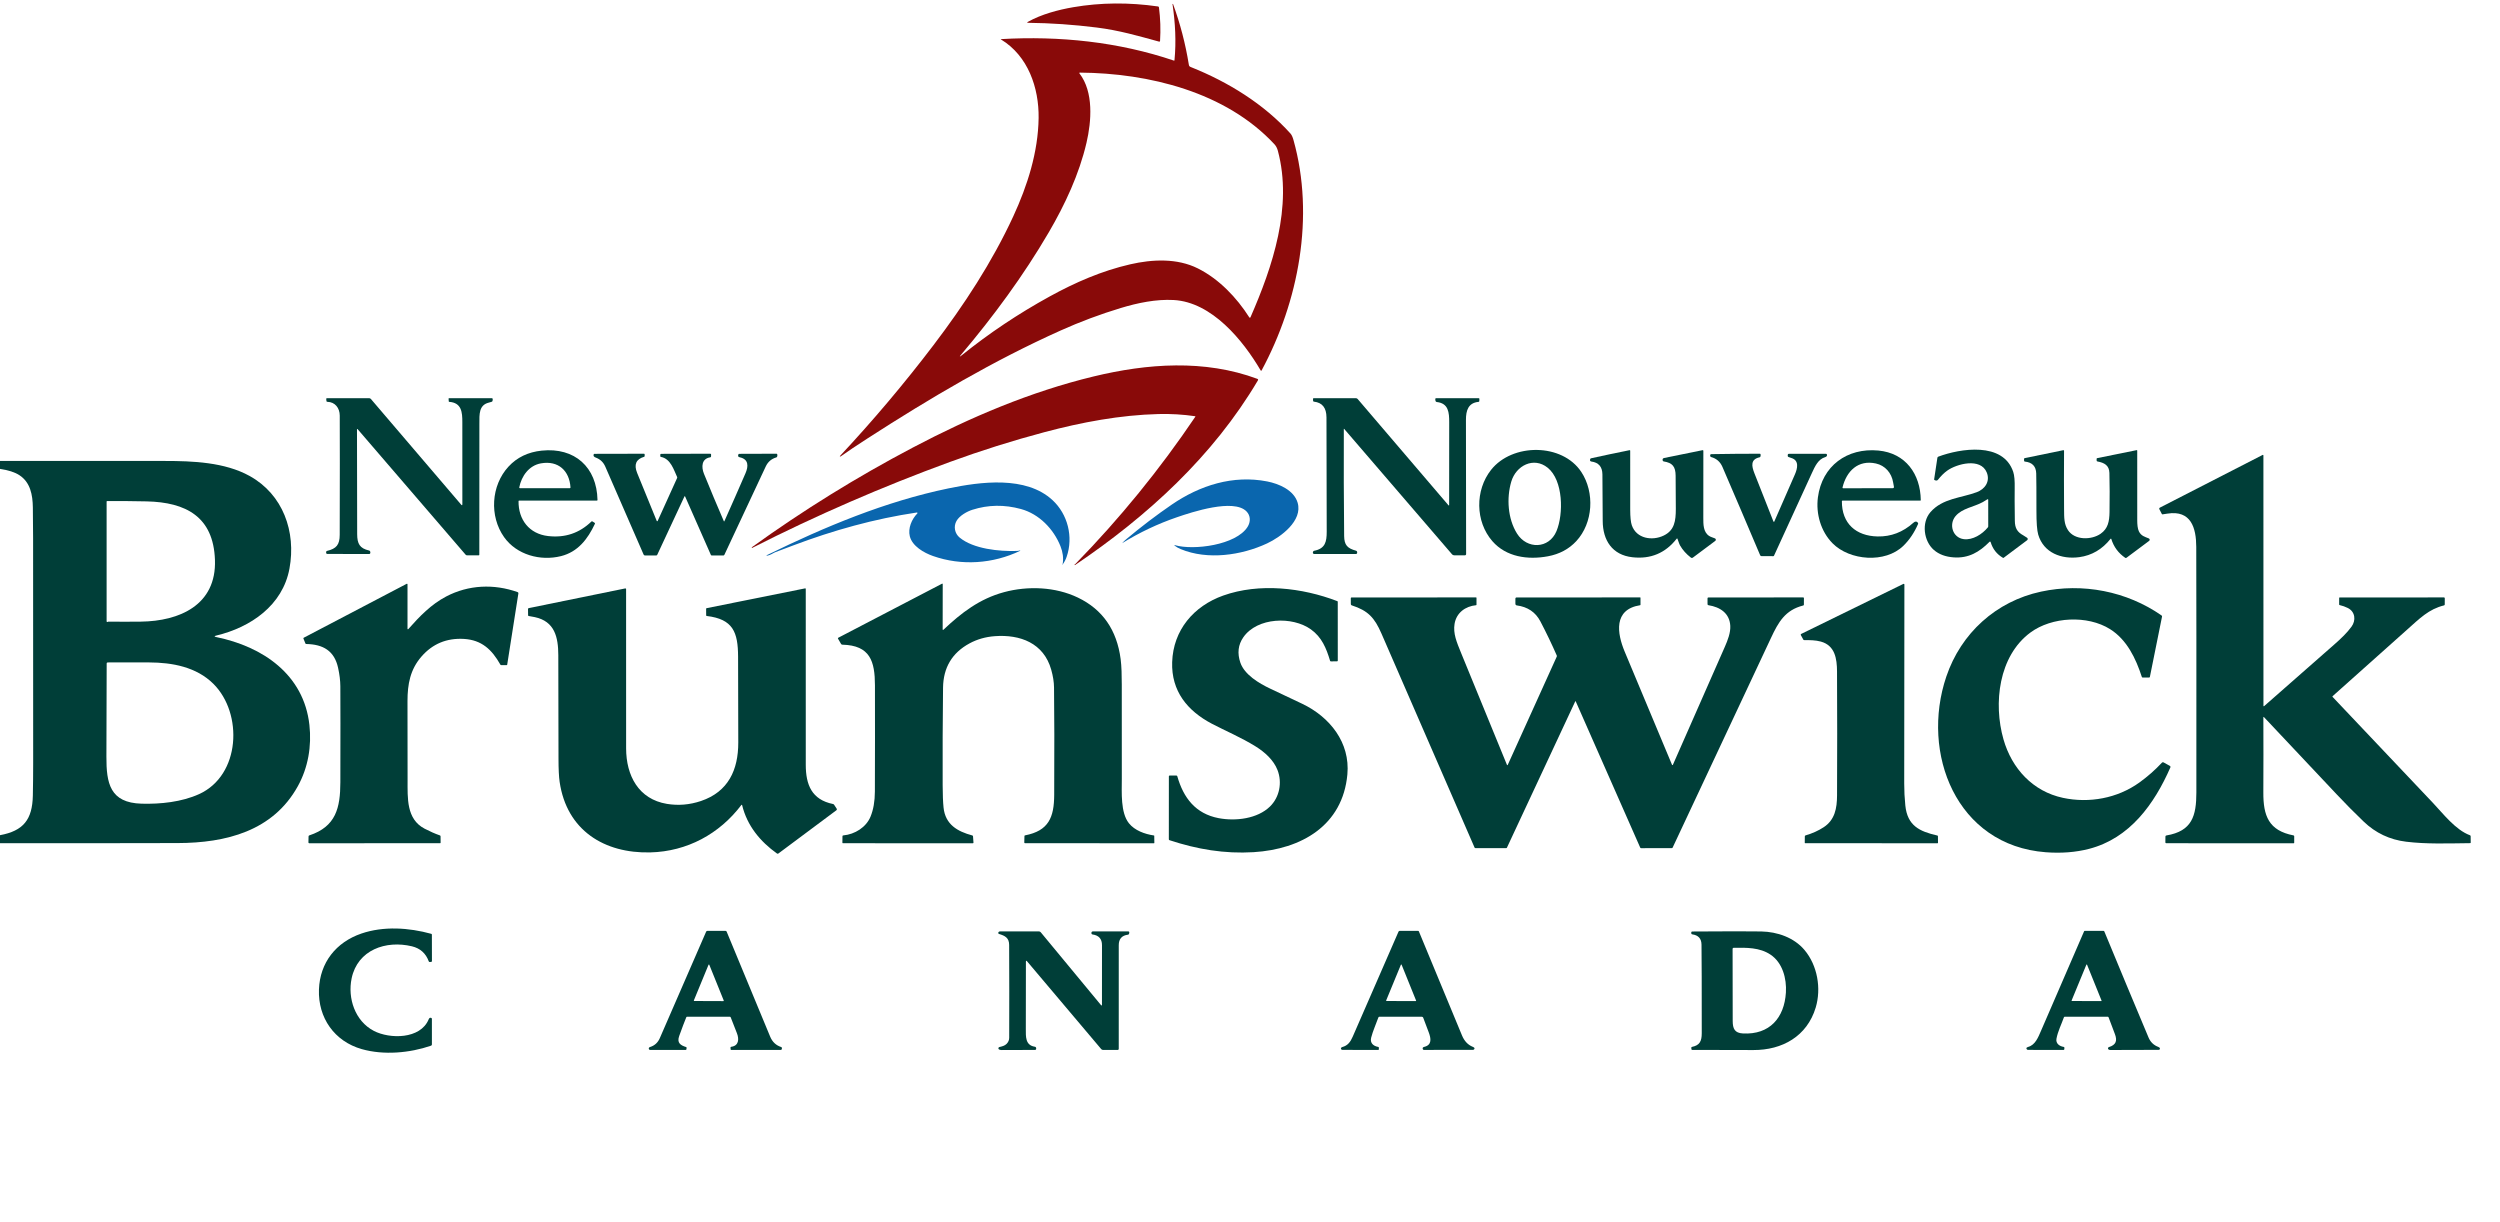 <?xml version="1.0" encoding="UTF-8" standalone="no"?>
<!DOCTYPE svg PUBLIC "-//W3C//DTD SVG 1.1//EN" "http://www.w3.org/Graphics/SVG/1.1/DTD/svg11.dtd">
<svg xmlns="http://www.w3.org/2000/svg" version="1.1" viewBox="0.00 0.00 2071.00 1012.00">
<path fill="#890a09" d="
  M 889.14 5.96
  C 911.76 2.08 935.14 1.88 959.29 5.35
  C 959.76 5.42 960.02 5.68 960.08 6.15
  C 961.27 15.34 961.57 24.55 961.00 33.79
  C 960.96 34.39 960.65 34.61 960.07 34.45
  C 942.91 29.76 927.30 25.16 908.50 22.80
  C 889.41 20.40 870.51 19.10 851.80 18.89
  C 850.69 18.88 850.62 18.61 851.59 18.06
  C 862.71 11.81 876.65 8.11 889.14 5.96
  Z"
/>
<path fill="#890a09" d="
  M 972.95 49.87
  C 974.44 34.31 973.59 18.95 971.31 3.44
  C 971.30 3.39 971.32 3.35 971.36 3.32
  C 971.45 3.25 971.53 3.22 971.61 3.22
  C 971.68 3.22 971.73 3.25 971.75 3.32
  C 977.70 19.63 982.05 36.36 984.82 53.49
  C 985.05 54.94 985.51 55.17 986.79 55.68
  C 1017.22 67.83 1047.07 86.16 1069.09 110.70
  C 1070.00 111.71 1070.81 113.48 1071.52 115.99
  C 1089.30 179.35 1075.79 249.86 1045.16 306.78
  C 1044.88 307.29 1044.59 307.30 1044.30 306.80
  C 1029.67 281.82 1003.87 250.24 972.25 248.53
  C 957.68 247.74 942.53 250.90 928.53 255.13
  C 911.46 260.29 894.80 266.52 878.53 273.83
  C 823.05 298.75 771.01 329.44 719.13 362.88
  C 709.86 368.85 702.30 373.91 696.44 378.08
  C 696.39 378.11 696.34 378.13 696.27 378.13
  C 696.16 378.13 696.05 378.12 695.94 378.11
  C 695.65 378.09 695.61 377.97 695.80 377.76
  C 723.25 348.38 749.07 317.79 773.25 286.00
  C 798.57 252.70 821.84 217.23 839.41 179.19
  C 851.15 153.77 860.01 125.97 860.39 97.75
  C 860.73 72.75 851.67 46.29 829.21 32.68
  C 828.93 32.51 828.95 32.42 829.28 32.40
  C 877.49 29.61 926.55 34.64 972.45 50.20
  C 972.75 50.30 972.92 50.19 972.95 49.87
  Z
  M 900.09 118.12
  C 894.01 144.29 882.28 169.39 868.78 192.51
  C 847.86 228.35 822.83 262.26 796.28 293.68
  C 794.55 295.73 794.73 295.92 796.82 294.23
  C 819.31 276.10 843.55 259.89 869.52 245.61
  C 890.66 233.99 912.70 224.37 936.28 218.96
  C 954.50 214.78 975.07 213.74 992.30 222.35
  C 1009.77 231.07 1024.53 246.54 1034.92 262.93
  C 1035.16 263.30 1035.72 263.26 1035.89 262.85
  C 1054.31 220.73 1070.92 171.21 1058.60 124.97
  C 1058.01 122.74 1057.05 120.91 1055.74 119.50
  C 1015.35 76.09 951.54 60.57 894.50 60.15
  C 894.18 60.15 893.99 60.52 894.19 60.77
  C 906.10 76.16 904.19 100.44 900.09 118.12
  Z"
/>
<path fill="#890a09" d="
  M 990.04 344.80
  C 980.04 343.33 969.94 342.73 959.75 342.99
  C 927.88 343.80 895.99 349.81 865.26 357.99
  C 838.77 365.04 812.65 373.27 786.90 382.69
  C 730.93 403.16 676.36 426.87 623.20 453.83
  C 623.08 453.90 622.92 453.85 622.85 453.73
  L 622.71 453.51
  C 622.69 453.48 622.70 453.45 622.73 453.42
  C 665.30 422.73 709.81 395.16 756.25 370.73
  C 803.84 345.69 853.63 324.48 906.03 311.83
  C 950.53 301.08 997.89 297.61 1041.55 313.82
  C 1042.24 314.08 1042.39 314.52 1042.02 315.15
  C 1004.90 377.91 950.65 427.52 890.68 468.01
  C 890.25 468.30 890.08 468.19 890.18 467.68
  C 890.19 467.61 890.32 467.51 890.57 467.38
  C 890.72 467.31 890.84 467.22 890.94 467.11
  C 927.69 429.47 960.79 388.83 990.22 345.20
  C 990.33 345.04 990.23 344.83 990.04 344.80
  Z"
/>
<path fill="#003e38" d="
  M 296.17 355.42
  C 296.02 355.25 295.73 355.36 295.73 355.59
  C 295.72 384.67 295.77 413.64 295.88 442.50
  C 295.92 450.39 297.91 454.27 305.80 456.06
  C 306.15 456.14 306.45 456.38 306.60 456.71
  C 306.86 457.25 306.89 457.80 306.70 458.36
  C 306.59 458.70 306.26 458.93 305.90 458.93
  L 271.07 458.89
  C 270.69 458.89 270.43 458.71 270.29 458.36
  C 270.11 457.91 270.09 457.45 270.23 457.00
  C 270.33 456.68 270.59 456.44 270.91 456.37
  C 278.66 454.51 281.40 451.33 281.42 443.00
  C 281.54 396.87 281.55 363.96 281.45 344.27
  C 281.41 338.03 277.63 332.98 271.11 332.86
  C 270.71 332.85 270.49 332.65 270.44 332.25
  L 270.24 330.47
  C 270.20 330.14 270.46 329.86 270.79 329.86
  L 305.81 329.86
  C 306.37 329.86 306.90 330.10 307.26 330.53
  L 381.98 418.00
  C 382.67 418.81 383.02 418.68 383.02 417.61
  C 382.99 395.24 382.98 372.62 383.00 349.75
  C 383.01 341.54 382.44 333.62 372.10 332.89
  C 371.92 332.88 371.78 332.74 371.76 332.56
  L 371.60 330.28
  C 371.58 330.05 371.76 329.86 371.98 329.86
  L 407.49 329.86
  C 407.83 329.86 408.11 330.12 408.15 330.46
  C 408.22 331.07 408.16 331.65 407.97 332.20
  C 407.86 332.53 407.63 332.74 407.30 332.85
  C 406.51 333.10 405.73 333.33 404.94 333.52
  C 396.62 335.55 397.13 343.36 397.12 350.67
  C 397.06 386.94 397.04 423.21 397.07 459.48
  C 397.07 459.86 396.88 460.05 396.50 460.05
  L 386.77 460.01
  C 386.37 460.01 385.99 459.83 385.74 459.53
  L 296.17 355.42
  Z"
/>
<path fill="#003e38" d="
  M 1113.22 355.37
  C 1113.10 384.89 1113.19 414.43 1113.49 444.00
  C 1113.57 451.63 1116.28 454.28 1123.34 456.20
  C 1123.80 456.33 1124.09 456.62 1124.21 457.08
  C 1124.32 457.48 1124.32 457.88 1124.21 458.27
  C 1124.08 458.70 1123.80 458.91 1123.36 458.91
  L 1088.60 458.92
  C 1088.14 458.93 1087.73 458.62 1087.62 458.17
  C 1087.49 457.65 1087.59 457.17 1087.91 456.73
  C 1088.10 456.48 1088.37 456.31 1088.67 456.25
  C 1097.85 454.47 1099.05 448.77 1099.05 440.50
  C 1099.03 408.92 1098.96 377.34 1098.85 345.75
  C 1098.82 337.83 1095.37 333.49 1088.48 332.74
  C 1088.01 332.69 1087.76 332.42 1087.75 331.95
  L 1087.70 330.46
  C 1087.69 330.06 1087.88 329.86 1088.29 329.86
  L 1123.22 329.86
  C 1123.79 329.86 1124.33 330.11 1124.70 330.54
  L 1199.77 418.41
  C 1200.24 418.96 1200.47 418.88 1200.47 418.15
  C 1200.47 395.30 1200.49 372.50 1200.52 349.75
  C 1200.53 341.74 1199.97 334.13 1190.29 333.04
  C 1189.69 332.98 1189.21 332.50 1189.13 331.90
  L 1188.99 330.83
  C 1188.91 330.18 1189.20 329.86 1189.85 329.86
  L 1224.96 329.87
  C 1225.35 329.87 1225.54 330.07 1225.53 330.46
  L 1225.46 332.23
  C 1225.44 332.65 1225.22 332.88 1224.80 332.91
  C 1216.32 333.72 1214.38 340.05 1214.39 347.75
  C 1214.46 383.89 1214.50 420.98 1214.53 459.02
  C 1214.53 459.57 1214.08 460.02 1213.53 460.02
  L 1204.63 460.01
  C 1203.92 460.01 1203.34 459.74 1202.88 459.20
  L 1113.49 355.27
  C 1113.40 355.16 1113.22 355.23 1113.22 355.37
  Z"
/>
<path fill="#003e38" d="
  M 1235.21 389.23
  C 1252.79 366.99 1294.09 366.90 1309.97 390.99
  C 1321.18 408.00 1319.75 433.23 1305.81 448.26
  C 1299.68 454.87 1291.83 459.06 1282.26 460.84
  C 1265.67 463.93 1247.76 461.46 1236.28 448.31
  C 1222.05 431.99 1221.87 406.12 1235.21 389.23
  Z
  M 1282.08 387.45
  C 1270.47 378.11 1255.83 385.72 1251.93 399.01
  C 1247.94 412.64 1248.99 429.71 1256.71 442.03
  C 1264.94 455.15 1283.16 454.89 1289.40 439.97
  C 1295.30 425.84 1295.08 397.91 1282.08 387.45
  Z"
/>
<path fill="#003e38" d="
  M 1649.05 449.07
  C 1648.93 448.66 1648.41 448.53 1648.11 448.83
  C 1639.66 457.40 1630.78 462.58 1618.50 461.74
  C 1611.73 461.28 1606.26 459.24 1602.07 455.63
  C 1593.62 448.34 1591.52 433.03 1599.20 424.24
  C 1609.23 412.77 1624.43 412.60 1637.51 407.74
  C 1644.44 405.17 1648.79 398.76 1645.84 391.43
  C 1640.80 378.91 1620.90 384.25 1613.10 389.86
  C 1610.45 391.76 1607.90 394.28 1605.43 397.42
  C 1604.78 398.23 1603.83 398.32 1602.58 397.68
  C 1602.31 397.55 1602.20 397.33 1602.25 397.04
  L 1604.93 379.25
  C 1605.00 378.81 1605.30 378.43 1605.71 378.28
  C 1623.85 371.50 1659.45 365.73 1667.78 390.99
  C 1668.71 393.80 1669.10 398.30 1668.97 404.50
  C 1668.87 409.19 1668.91 418.18 1669.09 431.49
  C 1669.17 437.60 1671.12 440.77 1676.15 443.52
  C 1677.21 444.10 1678.24 444.76 1679.25 445.49
  C 1679.94 445.99 1679.95 447.01 1679.27 447.52
  L 1659.80 462.10
  C 1659.65 462.21 1659.45 462.22 1659.29 462.13
  C 1654.16 459.13 1650.74 454.78 1649.05 449.07
  Z
  M 1642.57 415.92
  C 1635.10 420.05 1625.40 420.99 1619.90 427.64
  C 1614.30 434.43 1617.52 445.43 1626.76 446.63
  C 1634.17 447.59 1642.07 442.58 1646.72 436.91
  C 1646.94 436.64 1647.05 436.32 1647.05 435.97
  L 1647.04 413.99
  C 1647.04 413.64 1646.64 413.42 1646.35 413.62
  C 1645.10 414.45 1643.84 415.22 1642.57 415.92
  Z"
/>
<path fill="#003e38" d="
  M 429.56 415.13
  C 429.38 430.56 438.45 442.25 454.01 444.06
  C 468.00 445.68 479.95 441.68 489.88 432.07
  C 490.17 431.78 490.48 431.75 490.83 431.97
  L 492.57 433.08
  C 492.90 433.29 492.99 433.58 492.82 433.94
  C 486.83 446.66 478.68 457.21 464.72 460.70
  C 447.64 464.97 428.00 459.62 417.61 444.99
  C 405.28 427.64 406.77 402.20 421.25 386.53
  C 428.30 378.89 437.47 374.48 448.75 373.30
  C 476.05 370.45 494.43 387.00 494.97 414.20
  C 494.98 414.52 494.82 414.68 494.50 414.68
  L 429.97 414.72
  C 429.75 414.72 429.57 414.90 429.56 415.13
  Z
  M 448.12 383.84
  C 438.20 385.60 431.96 394.43 430.16 403.77
  C 430.09 404.12 430.37 404.45 430.73 404.45
  L 471.98 404.44
  C 472.33 404.44 472.61 404.14 472.59 403.79
  C 471.75 390.08 462.59 381.28 448.12 383.84
  Z"
/>
<path fill="#003e38" d="
  M 1388.97 446.25
  C 1379.62 458.21 1367.38 463.33 1352.26 461.62
  C 1335.56 459.74 1327.73 447.57 1327.69 431.50
  C 1327.66 418.67 1327.57 405.83 1327.44 393.00
  C 1327.37 386.67 1324.30 383.11 1318.21 382.32
  C 1317.52 382.23 1317.04 381.59 1317.15 380.90
  C 1317.27 380.17 1317.56 379.76 1318.02 379.65
  C 1328.65 377.30 1339.28 375.06 1349.90 372.93
  C 1350.27 372.86 1350.46 373.01 1350.46 373.38
  C 1350.41 389.63 1350.42 405.91 1350.47 422.23
  C 1350.49 428.34 1350.93 432.63 1351.78 435.10
  C 1355.65 446.30 1368.73 448.23 1378.21 443.66
  C 1387.18 439.35 1388.26 431.44 1388.25 421.52
  C 1388.24 412.33 1388.18 403.16 1388.09 394.01
  C 1388.01 386.60 1385.55 383.39 1378.21 382.25
  C 1377.79 382.18 1377.46 381.87 1377.36 381.46
  C 1377.07 380.30 1377.50 379.61 1378.63 379.38
  C 1389.17 377.27 1399.72 375.12 1410.27 372.95
  C 1410.80 372.84 1411.06 373.05 1411.06 373.59
  C 1411.03 391.95 1411.02 410.42 1411.02 429.00
  C 1411.02 434.26 1410.92 440.70 1415.80 443.94
  C 1417.13 444.83 1419.06 445.32 1420.67 446.00
  C 1421.53 446.36 1421.67 447.52 1420.92 448.08
  L 1402.44 461.88
  C 1401.85 462.32 1401.26 462.32 1400.67 461.87
  C 1396.90 458.96 1393.94 455.64 1391.79 451.91
  C 1390.91 450.37 1390.39 448.20 1389.62 446.34
  C 1389.45 445.95 1389.24 445.92 1388.97 446.25
  Z"
/>
<path fill="#003e38" d="
  M 1525.82 415.19
  C 1525.67 433.74 1537.58 444.05 1555.44 444.40
  C 1566.49 444.62 1576.32 440.87 1584.93 433.16
  C 1585.72 432.45 1586.40 432.08 1586.97 432.07
  C 1587.74 432.06 1588.36 432.43 1588.85 433.20
  C 1589.02 433.47 1589.05 433.76 1588.92 434.07
  C 1585.85 441.18 1581.82 447.18 1576.83 452.07
  C 1561.72 466.90 1532.25 464.40 1518.09 450.07
  C 1508.34 440.22 1504.18 425.54 1505.96 411.99
  C 1509.38 385.95 1530.14 370.83 1555.99 373.22
  C 1578.61 375.32 1590.86 392.70 1591.18 414.26
  C 1591.19 414.55 1591.04 414.70 1590.75 414.70
  L 1526.30 414.72
  C 1525.99 414.72 1525.83 414.88 1525.82 415.19
  Z
  M 1554.04 383.96
  C 1539.32 380.70 1529.61 390.19 1526.33 403.89
  C 1526.26 404.18 1526.48 404.46 1526.78 404.46
  L 1567.76 404.44
  C 1568.72 404.44 1569.10 403.97 1568.90 403.03
  C 1568.67 401.96 1568.46 400.84 1568.28 399.69
  C 1567.00 391.65 1561.52 385.62 1554.04 383.96
  Z"
/>
<path fill="#003e38" d="
  M 1748.36 446.40
  C 1741.44 455.10 1732.81 460.15 1722.47 461.55
  C 1707.77 463.53 1692.91 458.00 1688.46 442.87
  C 1687.47 439.49 1686.97 432.87 1686.98 423.00
  C 1686.99 407.15 1686.94 396.89 1686.81 392.24
  C 1686.65 386.29 1683.51 383.00 1677.39 382.38
  C 1676.97 382.33 1676.76 382.10 1676.75 381.69
  L 1676.71 380.22
  C 1676.70 379.83 1676.89 379.59 1677.28 379.51
  L 1709.22 372.94
  C 1709.65 372.85 1709.86 373.02 1709.86 373.46
  C 1709.75 389.47 1709.76 405.59 1709.88 421.82
  C 1709.93 429.01 1709.84 434.14 1713.10 439.14
  C 1718.69 447.72 1732.65 447.41 1740.16 442.16
  C 1746.23 437.93 1747.41 431.98 1747.53 424.27
  C 1747.71 412.33 1747.68 401.49 1747.43 391.76
  C 1747.27 385.52 1743.26 383.33 1737.49 382.27
  C 1737.07 382.19 1736.86 381.94 1736.85 381.51
  L 1736.83 380.16
  C 1736.82 379.80 1737.00 379.58 1737.35 379.51
  L 1769.97 372.90
  C 1770.31 372.83 1770.48 372.97 1770.48 373.32
  C 1770.46 392.52 1770.46 411.82 1770.49 431.23
  C 1770.49 434.17 1770.76 437.97 1771.85 440.16
  C 1773.74 444.01 1776.69 444.63 1780.09 446.04
  C 1780.93 446.39 1781.07 447.52 1780.34 448.06
  L 1761.57 462.07
  C 1761.22 462.32 1760.87 462.33 1760.52 462.09
  C 1754.87 458.22 1751.03 453.03 1749.01 446.52
  C 1748.87 446.07 1748.65 446.03 1748.36 446.40
  Z"
/>
<path fill="#003e38" d="
  M 600.11 431.70
  C 606.01 418.51 611.83 405.29 617.57 392.04
  C 620.08 386.27 620.31 380.38 612.71 378.79
  C 611.44 378.53 611.12 377.71 611.74 376.32
  C 611.85 376.08 612.04 375.96 612.30 375.96
  L 643.23 375.86
  C 643.56 375.86 643.77 376.02 643.86 376.34
  C 644.07 377.03 644.03 377.69 643.76 378.32
  C 643.62 378.63 643.39 378.84 643.07 378.93
  C 639.05 380.09 636.14 382.59 634.34 386.43
  C 622.89 410.82 611.46 435.22 600.06 459.64
  C 599.91 459.96 599.59 460.17 599.23 460.16
  L 589.55 460.13
  C 589.24 460.13 589.02 459.99 588.89 459.70
  L 567.61 411.41
  C 567.39 410.91 567.16 410.91 566.93 411.40
  L 544.46 459.60
  C 544.30 459.94 543.96 460.16 543.58 460.16
  L 534.25 460.14
  C 533.79 460.13 533.37 459.86 533.18 459.43
  C 522.61 435.04 512.02 410.75 501.43 386.56
  C 499.84 382.92 497.22 380.43 493.58 379.08
  C 492.15 378.56 491.23 377.79 491.92 376.20
  C 491.99 376.05 492.13 375.96 492.29 375.96
  L 533.45 375.87
  C 533.84 375.87 534.03 376.06 534.03 376.44
  L 534.04 377.74
  C 534.04 378.11 533.87 378.34 533.52 378.44
  C 526.91 380.37 525.00 384.81 527.80 391.76
  C 533.16 405.05 538.57 418.30 544.03 431.51
  C 544.17 431.86 544.66 431.87 544.82 431.53
  L 560.93 395.97
  C 561.05 395.70 561.05 395.39 560.92 395.12
  C 558.23 389.42 555.63 379.97 547.46 378.50
  C 547.14 378.44 546.98 378.25 546.98 377.92
  L 546.99 376.60
  C 547.00 376.24 547.29 375.96 547.65 375.96
  L 588.35 375.86
  C 588.85 375.86 589.09 376.11 589.08 376.60
  L 589.02 378.16
  C 589.01 378.50 588.76 378.79 588.42 378.84
  C 581.09 379.91 580.90 386.91 583.17 392.50
  C 588.50 405.63 593.97 418.70 599.60 431.70
  C 599.77 432.09 599.94 432.09 600.11 431.70
  Z"
/>
<path fill="#003e38" d="
  M 1469.48 432.33
  C 1469.59 432.36 1469.70 432.31 1469.75 432.21
  C 1475.43 419.17 1481.14 406.12 1486.87 393.07
  C 1489.05 388.09 1490.70 381.32 1483.74 379.33
  C 1482.99 379.12 1482.25 378.86 1481.52 378.55
  C 1481.25 378.43 1481.05 378.18 1481.00 377.89
  C 1480.91 377.43 1480.93 376.97 1481.04 376.52
  C 1481.12 376.19 1481.42 375.95 1481.77 375.95
  L 1512.69 375.94
  C 1512.98 375.94 1513.24 376.11 1513.36 376.37
  C 1513.87 377.47 1513.11 378.37 1512.02 378.68
  C 1506.18 380.38 1503.55 386.21 1500.83 392.17
  C 1490.54 414.76 1480.12 437.49 1469.59 460.34
  C 1469.47 460.60 1469.27 460.73 1468.98 460.73
  L 1459.27 460.72
  C 1458.76 460.71 1458.30 460.41 1458.10 459.94
  C 1447.79 435.55 1437.38 411.18 1426.89 386.84
  C 1425.04 382.55 1421.90 379.80 1417.47 378.61
  C 1417.11 378.51 1416.88 378.28 1416.78 377.92
  C 1416.49 376.80 1416.81 376.23 1417.75 376.21
  C 1431.11 375.98 1444.47 375.86 1457.82 375.86
  C 1458.19 375.86 1458.40 376.04 1458.46 376.40
  C 1458.57 377.00 1458.53 377.58 1458.36 378.15
  C 1458.25 378.52 1458.01 378.74 1457.64 378.82
  C 1449.99 380.50 1451.02 386.09 1453.32 391.97
  C 1458.55 405.32 1463.81 418.65 1469.09 431.97
  C 1469.16 432.14 1469.29 432.26 1469.48 432.33
  Z"
/>
<path fill="#003e38" d="
  M 1875.04 584.79
  C 1875.04 585.05 1875.35 585.18 1875.54 585.01
  C 1895.17 567.82 1914.72 550.63 1934.21 533.46
  C 1939.56 528.75 1944.25 524.24 1947.95 519.21
  C 1951.83 513.95 1951.12 506.73 1944.89 503.64
  C 1942.77 502.59 1940.54 501.79 1938.20 501.26
  C 1937.89 501.19 1937.74 501.00 1937.75 500.69
  L 1937.77 495.33
  C 1937.77 495.11 1937.95 494.93 1938.17 494.93
  L 2024.58 494.91
  C 2025.03 494.91 2025.25 495.13 2025.25 495.58
  L 2025.23 500.74
  C 2025.22 501.15 2025.02 501.41 2024.62 501.51
  C 2012.02 504.61 2004.55 512.23 1993.80 521.82
  C 1973.29 540.12 1952.80 558.41 1932.33 576.70
  C 1932.15 576.86 1932.15 577.14 1932.31 577.31
  C 1960.00 606.53 1987.70 635.79 2015.42 665.09
  C 2023.95 674.10 2034.15 687.52 2046.13 691.93
  C 2046.50 692.06 2046.68 692.33 2046.69 692.73
  L 2046.75 697.95
  C 2046.76 698.29 2046.59 698.46 2046.24 698.47
  C 2027.03 698.69 2010.04 699.33 1993.23 697.27
  C 1979.66 695.61 1967.95 690.07 1958.11 680.64
  C 1950.44 673.30 1942.98 665.76 1935.71 658.03
  C 1915.70 636.72 1895.63 615.40 1875.50 594.09
  C 1875.15 593.72 1874.97 593.79 1874.97 594.30
  C 1875.06 614.93 1875.05 635.67 1874.95 656.50
  C 1874.86 675.76 1879.32 688.03 1899.90 692.03
  C 1900.32 692.11 1900.53 692.37 1900.53 692.80
  L 1900.52 698.13
  C 1900.52 698.37 1900.33 698.56 1900.09 698.56
  L 1794.53 698.53
  C 1794.03 698.53 1793.78 698.28 1793.79 697.78
  L 1793.84 693.02
  C 1793.85 692.49 1794.11 692.18 1794.64 692.09
  C 1815.97 688.54 1819.46 675.79 1819.47 656.49
  C 1819.52 553.39 1819.49 485.56 1819.38 453.00
  C 1819.33 437.41 1815.10 422.38 1795.50 425.48
  C 1794.19 425.69 1792.86 425.89 1791.51 426.09
  C 1791.21 426.14 1790.99 426.02 1790.85 425.75
  L 1788.81 421.82
  C 1788.57 421.35 1788.75 420.78 1789.22 420.54
  L 1874.20 376.95
  C 1874.74 376.67 1875.01 376.84 1875.01 377.45
  L 1875.04 584.79
  Z"
/>
<path fill="#003e38" d="
  M 0.00 698.51
  L 0.00 691.87
  C 19.38 688.28 26.81 679.01 27.21 659.00
  C 27.39 650.00 27.48 641.00 27.48 632.00
  C 27.47 570.00 27.45 508.00 27.42 446.00
  C 27.42 437.41 27.35 428.83 27.21 420.25
  C 27.05 410.05 25.21 399.53 15.95 393.57
  C 12.24 391.18 6.92 389.46 0.00 388.43
  L 0.00 381.86
  C 45.50 381.83 91.00 381.83 136.50 381.86
  C 159.72 381.87 186.16 382.88 206.78 394.29
  C 234.43 409.59 245.42 440.40 239.80 470.99
  C 234.20 501.56 207.53 519.73 179.19 526.49
  C 177.28 526.94 177.29 527.37 179.21 527.76
  C 217.58 535.64 251.70 558.65 256.32 600.57
  C 258.25 618.13 255.28 635.80 246.74 651.26
  C 226.13 688.56 187.08 698.29 147.25 698.40
  C 98.17 698.53 49.09 698.57 0.00 698.51
  Z
  M 89.78 514.96
  C 98.77 515.07 107.76 515.07 116.75 514.96
  C 148.49 514.56 179.39 501.35 178.07 463.81
  C 176.81 428.02 154.02 416.07 121.50 415.35
  C 110.60 415.11 99.68 415.02 88.73 415.08
  C 88.50 415.08 88.32 415.26 88.32 415.49
  L 88.32 514.74
  C 88.32 515.07 88.60 515.32 88.93 515.29
  C 89.12 515.27 89.29 515.20 89.42 515.09
  C 89.52 515.00 89.65 514.95 89.78 514.96
  Z
  M 164.87 657.87
  C 199.37 642.25 201.37 591.02 176.86 566.57
  C 162.70 552.45 142.65 548.82 123.50 548.75
  C 112.01 548.71 100.55 548.71 89.13 548.76
  C 88.71 548.76 88.37 549.10 88.37 549.52
  C 88.31 575.28 88.24 601.02 88.15 626.75
  C 88.07 648.78 91.01 665.02 117.25 665.77
  C 132.89 666.22 150.46 664.40 164.87 657.87
  Z"
/>
<path fill="#0a66ae" d="
  M 1032.55 423.60
  C 1021.92 412.82 987.53 424.17 975.06 428.45
  C 959.21 433.88 944.06 441.05 929.61 449.96
  C 929.56 449.99 929.55 449.99 929.60 449.94
  C 930.60 448.83 931.68 447.79 932.83 446.82
  C 945.41 436.28 958.05 426.66 970.76 417.97
  C 994.04 402.03 1021.47 393.30 1049.73 398.82
  C 1059.39 400.71 1071.90 405.96 1074.97 416.47
  C 1079.32 431.39 1061.03 444.85 1049.64 450.17
  C 1028.32 460.11 1000.38 464.12 978.13 454.90
  C 976.14 454.07 974.48 453.12 973.15 452.07
  C 972.50 451.54 972.57 451.40 973.38 451.63
  C 988.81 456.10 1024.01 451.56 1033.49 436.46
  C 1036.13 432.25 1036.04 427.13 1032.55 423.60
  Z"
/>
<path fill="#0a66ae" d="
  M 759.92 425.33
  C 760.23 425.01 759.96 424.48 759.52 424.55
  C 724.50 429.75 690.22 439.32 657.13 451.82
  C 652.22 453.67 647.30 455.53 642.38 457.38
  C 640.62 458.05 638.32 459.84 635.98 460.22
  C 634.57 460.45 634.51 460.26 635.80 459.63
  C 683.45 436.34 733.39 415.43 785.51 404.62
  C 812.15 399.09 849.93 393.92 871.95 414.35
  C 884.51 426.00 889.31 444.75 883.61 461.26
  C 882.81 463.58 881.69 465.73 880.25 467.70
  C 880.14 467.86 880.06 467.84 880.03 467.64
  C 880.01 467.51 880.05 467.40 880.16 467.31
  C 880.27 467.22 880.34 467.11 880.36 466.96
  C 881.09 462.25 880.47 457.43 878.50 452.49
  C 872.81 438.22 860.87 425.82 845.75 421.67
  C 832.04 417.92 818.63 418.12 805.53 422.29
  C 801.12 423.69 794.92 427.09 792.39 431.51
  C 789.72 436.16 790.89 441.96 794.97 445.33
  C 806.43 454.80 827.92 456.89 842.25 456.41
  C 843.19 456.38 844.10 456.24 844.99 455.99
  C 845.08 455.96 845.15 455.99 845.18 456.08
  L 845.18 456.09
  C 845.21 456.18 845.18 456.24 845.10 456.29
  C 822.62 467.09 796.48 468.89 772.90 460.60
  C 765.34 457.94 755.72 452.45 753.68 444.23
  C 752.05 437.65 755.24 430.11 759.92 425.33
  Z"
/>
<path fill="#003e38" d="
  M 338.24 521.16
  C 347.56 510.62 357.05 500.73 369.63 494.12
  C 388.07 484.44 409.18 483.51 428.87 490.54
  C 429.26 490.68 429.50 491.08 429.44 491.49
  L 420.17 550.58
  C 420.12 550.87 419.95 551.01 419.66 551.02
  L 415.30 551.02
  C 414.93 551.02 414.66 550.86 414.48 550.54
  C 407.50 538.14 399.01 530.10 384.19 529.27
  C 370.01 528.48 358.33 533.34 349.16 543.87
  C 339.78 554.64 337.59 566.80 337.57 580.75
  C 337.53 602.58 337.55 624.42 337.64 646.25
  C 337.69 660.98 336.50 678.56 351.76 686.49
  C 356.35 688.87 360.56 690.72 364.41 692.04
  C 364.77 692.17 364.95 692.42 364.96 692.81
  L 365.01 698.01
  C 365.02 698.36 364.84 698.53 364.49 698.53
  L 256.15 698.54
  C 255.79 698.54 255.49 698.25 255.50 697.89
  L 255.61 692.83
  C 255.62 692.48 255.85 692.17 256.18 692.06
  C 278.37 684.76 281.90 669.15 281.95 648.00
  C 282.04 609.58 282.04 583.08 281.94 568.50
  C 281.91 563.81 281.29 558.70 280.06 553.17
  C 276.96 539.10 267.67 533.76 253.68 533.49
  C 253.35 533.48 253.12 533.33 253.00 533.02
  L 251.38 529.03
  C 251.24 528.70 251.33 528.45 251.65 528.28
  L 336.94 483.60
  C 337.23 483.45 337.58 483.65 337.58 483.98
  L 337.58 520.91
  C 337.58 521.26 338.01 521.42 338.24 521.16
  Z"
/>
<path fill="#003e38" d="
  M 781.46 521.76
  C 796.36 507.66 811.53 496.00 831.74 490.55
  C 851.51 485.21 874.31 486.09 892.97 495.06
  C 913.39 504.87 925.18 521.84 928.34 545.97
  C 929.13 552.00 929.27 559.75 929.28 567.02
  C 929.28 593.07 929.29 619.11 929.31 645.15
  C 929.32 656.46 928.16 673.15 935.19 681.97
  C 939.98 687.97 948.28 690.97 955.89 692.10
  C 956.06 692.12 956.19 692.27 956.19 692.44
  L 956.26 698.26
  C 956.26 698.41 956.13 698.54 955.98 698.54
  L 849.14 698.53
  C 848.78 698.53 848.50 698.24 848.51 697.89
  L 848.66 692.58
  C 848.67 692.27 848.82 692.08 849.13 692.02
  C 868.75 688.22 873.20 677.11 873.30 658.50
  C 873.49 621.53 873.44 591.86 873.16 569.50
  C 873.11 564.98 872.33 560.06 870.82 554.73
  C 864.61 532.75 845.14 525.42 824.01 527.01
  C 816.40 527.58 809.43 529.58 803.12 533.00
  C 788.71 540.81 781.41 553.06 781.22 569.75
  C 780.91 596.67 780.80 623.59 780.90 650.50
  C 780.93 658.31 781.17 664.48 781.64 668.99
  C 783.08 683.03 793.16 688.79 805.48 692.09
  C 805.79 692.17 806.02 692.44 806.04 692.76
  L 806.43 698.04
  C 806.45 698.31 806.23 698.55 805.96 698.55
  L 698.31 698.53
  C 697.99 698.53 697.83 698.37 697.84 698.06
  L 697.90 692.72
  C 697.91 692.31 698.11 692.09 698.51 692.06
  C 708.26 691.19 717.55 685.23 721.13 676.54
  C 723.52 670.75 724.72 663.82 724.75 655.75
  C 724.86 626.42 724.88 597.08 724.81 567.75
  C 724.76 547.92 720.91 534.59 697.80 534.06
  C 697.36 534.05 696.96 533.81 696.74 533.44
  L 694.18 529.02
  C 694.04 528.77 694.13 528.46 694.38 528.33
  L 780.23 483.61
  C 780.72 483.36 780.96 483.50 780.95 484.05
  L 780.90 521.52
  C 780.90 521.81 781.25 521.96 781.46 521.76
  Z"
/>
<path fill="#003e38" d="
  M 1510.79 685.24
  C 1520.02 679.17 1521.76 669.54 1521.81 659.00
  C 1521.98 624.75 1521.98 590.50 1521.79 556.25
  C 1521.74 545.67 1520.14 534.74 1508.40 531.49
  C 1503.94 530.26 1499.24 530.27 1494.63 530.26
  C 1494.26 530.26 1493.98 530.10 1493.81 529.77
  L 1491.88 526.22
  C 1491.61 525.71 1491.73 525.33 1492.25 525.08
  L 1576.74 483.71
  C 1577.14 483.52 1577.60 483.80 1577.60 484.24
  C 1577.56 539.05 1577.51 593.97 1577.45 649.00
  C 1577.44 655.10 1577.75 661.18 1578.37 667.24
  C 1580.08 684.00 1590.07 688.78 1604.88 692.14
  C 1605.22 692.22 1605.39 692.43 1605.39 692.78
  L 1605.44 698.17
  C 1605.44 698.37 1605.27 698.54 1605.07 698.54
  L 1495.44 698.53
  C 1495.23 698.53 1495.06 698.36 1495.06 698.15
  L 1495.12 692.80
  C 1495.13 692.42 1495.31 692.18 1495.67 692.07
  C 1501.40 690.38 1506.44 688.11 1510.79 685.24
  Z"
/>
<path fill="#003e38" d="
  M 614.19 666.79
  C 595.98 690.88 569.16 705.36 538.75 706.13
  C 500.55 707.09 469.47 687.81 463.61 647.75
  C 462.99 643.52 462.67 637.11 462.66 628.50
  C 462.59 582.93 462.53 554.34 462.50 542.75
  C 462.45 527.92 459.58 514.73 443.00 511.22
  C 441.34 510.87 439.66 510.56 437.97 510.30
  C 437.64 510.25 437.48 510.06 437.48 509.73
  L 437.40 504.51
  C 437.39 504.15 437.64 503.84 437.99 503.77
  L 517.79 487.48
  C 518.37 487.36 518.66 487.59 518.66 488.18
  C 518.61 532.07 518.62 576.01 518.68 620.00
  C 518.71 642.38 528.87 662.05 552.51 665.94
  C 561.95 667.49 571.33 666.70 580.66 663.56
  C 603.33 655.92 611.63 637.77 611.59 615.00
  C 611.55 591.33 611.50 567.67 611.43 544.00
  C 611.37 523.64 607.20 512.87 585.48 510.28
  C 585.15 510.24 584.99 510.06 584.99 509.73
  L 584.95 504.35
  C 584.95 504.04 585.10 503.86 585.40 503.80
  L 666.99 487.40
  C 667.25 487.35 667.49 487.55 667.49 487.81
  C 667.46 536.35 667.47 584.91 667.50 633.50
  C 667.51 650.14 672.42 662.45 690.10 666.05
  C 690.45 666.13 690.76 666.33 690.96 666.63
  L 693.08 669.87
  C 693.38 670.32 693.27 670.92 692.84 671.24
  L 644.79 707.06
  C 644.46 707.30 644.01 707.31 643.68 707.07
  C 629.68 697.08 618.90 684.01 614.76 666.91
  C 614.70 666.64 614.35 666.57 614.19 666.79
  Z"
/>
<path fill="#003e38" d="
  M 1038.49 705.94
  C 1014.41 707.43 991.64 703.55 968.83 696.02
  C 968.45 695.90 968.26 695.64 968.26 695.24
  L 968.29 643.10
  C 968.29 642.69 968.49 642.48 968.90 642.48
  L 974.53 642.48
  C 974.92 642.48 975.17 642.67 975.27 643.04
  C 980.37 660.98 990.41 674.09 1009.50 677.75
  C 1023.58 680.44 1041.66 678.28 1052.06 668.11
  C 1059.97 660.37 1062.30 648.27 1058.30 637.94
  C 1055.05 629.55 1047.68 623.03 1040.17 618.35
  C 1028.18 610.88 1014.83 605.28 1003.93 599.55
  C 983.67 588.89 970.24 572.56 971.02 548.50
  C 971.88 521.94 988.88 502.06 1013.28 493.37
  C 1043.18 482.72 1078.68 486.80 1107.84 497.99
  C 1108.06 498.07 1108.20 498.28 1108.20 498.51
  L 1108.22 547.19
  C 1108.22 547.63 1108.00 547.85 1107.56 547.85
  L 1102.54 547.89
  C 1102.17 547.89 1101.93 547.71 1101.82 547.35
  C 1098.67 536.85 1094.96 527.87 1085.98 521.40
  C 1070.66 510.37 1041.45 511.30 1029.94 527.97
  C 1025.65 534.17 1024.85 541.17 1027.52 548.96
  C 1030.93 558.88 1042.88 566.06 1052.26 570.47
  C 1061.10 574.62 1069.93 578.80 1078.75 583.01
  C 1101.68 593.96 1118.56 615.14 1116.17 641.49
  C 1112.31 683.93 1078.00 703.50 1038.49 705.94
  Z"
/>
<path fill="#003e38" d="
  M 1681.99 524.00
  C 1655.68 543.44 1651.17 582.66 1659.69 612.51
  C 1666.59 636.67 1684.00 655.62 1709.00 660.95
  C 1730.61 665.56 1754.04 661.36 1772.26 648.24
  C 1779.09 643.32 1785.30 637.85 1790.90 631.84
  C 1791.28 631.44 1791.88 631.34 1792.37 631.61
  L 1797.49 634.44
  C 1797.95 634.69 1798.15 635.26 1797.94 635.74
  C 1784.62 666.08 1764.38 694.45 1730.51 703.21
  C 1719.55 706.04 1707.63 706.97 1694.75 706.00
  C 1620.56 700.39 1590.89 623.92 1612.32 560.50
  C 1624.47 524.53 1653.53 498.13 1690.77 490.11
  C 1725.22 482.68 1761.80 489.74 1790.65 509.86
  C 1790.95 510.07 1791.10 510.43 1791.03 510.79
  L 1780.97 560.70
  C 1780.90 561.09 1780.66 561.28 1780.27 561.28
  L 1775.03 561.29
  C 1774.69 561.29 1774.39 561.07 1774.28 560.74
  C 1769.35 545.48 1761.92 529.94 1747.98 521.18
  C 1729.25 509.41 1699.72 510.89 1681.99 524.00
  Z"
/>
<path fill="#003e38" d="
  M 1249.12 633.41
  L 1289.60 543.98
  C 1289.75 543.66 1289.75 543.29 1289.61 542.97
  C 1285.45 533.47 1280.92 524.05 1276.03 514.72
  C 1272.04 507.12 1265.53 502.72 1256.49 501.52
  C 1255.84 501.43 1255.36 500.88 1255.36 500.23
  L 1255.35 496.04
  C 1255.35 495.29 1255.72 494.92 1256.47 494.92
  L 1358.70 494.91
  C 1358.85 494.91 1358.98 495.04 1358.98 495.20
  L 1358.99 500.96
  C 1358.99 501.16 1358.85 501.33 1358.65 501.36
  C 1336.40 504.89 1339.56 524.68 1345.90 539.85
  C 1358.93 571.04 1372.00 602.28 1385.10 633.56
  C 1385.23 633.88 1385.68 633.88 1385.82 633.57
  C 1400.11 601.06 1414.46 568.48 1428.85 535.83
  C 1431.27 530.34 1433.65 524.13 1433.37 518.49
  C 1432.85 508.16 1425.13 502.90 1415.26 501.35
  C 1414.77 501.27 1414.53 500.98 1414.52 500.49
  L 1414.51 495.70
  C 1414.51 495.18 1414.77 494.92 1415.30 494.92
  L 1493.78 494.91
  C 1494.19 494.91 1494.39 495.11 1494.38 495.51
  L 1494.34 500.94
  C 1494.34 501.24 1494.14 501.50 1493.85 501.57
  C 1478.77 505.37 1473.20 515.43 1467.13 528.38
  C 1439.96 586.30 1412.79 644.22 1385.62 702.14
  C 1385.49 702.43 1385.26 702.57 1384.95 702.57
  L 1359.55 702.63
  C 1359.16 702.63 1358.88 702.45 1358.72 702.09
  L 1305.31 580.96
  C 1305.24 580.81 1305.03 580.80 1304.96 580.95
  L 1248.35 702.19
  C 1248.23 702.46 1248.02 702.59 1247.72 702.59
  L 1222.26 702.58
  C 1221.93 702.58 1221.64 702.39 1221.51 702.09
  C 1195.85 643.03 1170.15 583.95 1144.40 524.84
  C 1138.68 511.72 1133.34 505.83 1119.75 501.47
  C 1119.32 501.33 1119.03 500.93 1119.02 500.47
  L 1119.00 495.59
  C 1119.00 495.14 1119.22 494.92 1119.66 494.92
  L 1222.77 494.91
  C 1223.01 494.91 1223.13 495.03 1223.13 495.27
  L 1223.13 500.96
  C 1223.13 501.17 1222.97 501.34 1222.76 501.36
  C 1213.96 502.21 1206.50 507.59 1204.97 516.75
  C 1203.64 524.74 1206.67 531.86 1210.42 541.03
  C 1222.97 571.74 1235.59 602.53 1248.27 633.40
  C 1248.54 634.06 1248.83 634.06 1249.12 633.41
  Z"
/>
<path fill="#003e38" d="
  M 299.37 773.35
  C 317.78 767.05 338.76 768.46 357.27 773.58
  C 357.57 773.66 357.77 773.93 357.77 774.23
  L 357.82 796.12
  C 357.82 796.59 357.59 796.83 357.13 796.86
  L 356.02 796.93
  C 355.61 796.96 355.34 796.78 355.19 796.39
  C 352.76 789.74 348.11 785.58 341.24 783.92
  C 319.73 778.74 296.23 786.82 291.29 810.49
  C 287.85 826.96 294.13 845.88 309.64 853.96
  C 322.88 860.86 348.26 860.99 355.10 844.45
  C 355.37 843.81 355.67 843.40 356.02 843.23
  C 356.46 843.01 356.91 843.03 357.36 843.30
  C 357.64 843.47 357.78 843.72 357.78 844.05
  L 357.79 865.26
  C 357.79 865.70 357.51 866.10 357.09 866.24
  C 339.38 872.33 317.94 874.25 299.76 869.11
  C 277.00 862.67 263.41 843.12 264.22 819.77
  C 264.99 797.37 278.40 780.53 299.37 773.35
  Z"
/>
<path fill="#003e38" d="
  M 604.54 842.24
  L 569.25 842.24
  C 568.89 842.24 568.64 842.40 568.51 842.73
  C 567.07 846.20 565.12 851.35 562.66 858.18
  C 560.62 863.86 563.57 865.87 568.35 867.38
  C 568.68 867.48 568.82 867.70 568.78 868.05
  L 568.65 869.18
  C 568.61 869.56 568.40 869.75 568.01 869.75
  L 538.50 869.74
  C 538.11 869.74 537.75 869.52 537.58 869.17
  C 537.35 868.69 537.37 868.26 537.64 867.89
  C 537.81 867.66 538.13 867.47 538.60 867.32
  C 542.31 866.15 544.97 863.71 546.58 860.02
  C 559.45 830.57 572.25 801.17 584.96 771.80
  C 585.14 771.39 585.54 771.13 585.98 771.13
  L 601.02 771.12
  C 601.43 771.12 601.79 771.36 601.94 771.73
  C 613.93 800.80 625.96 829.81 638.01 858.77
  C 639.83 863.13 642.86 865.99 647.09 867.34
  C 647.45 867.45 647.66 867.69 647.73 868.06
  C 647.80 868.39 647.79 868.73 647.70 869.06
  C 647.59 869.47 647.22 869.75 646.79 869.75
  L 605.77 869.78
  C 605.44 869.78 605.26 869.61 605.24 869.27
  L 605.15 867.81
  C 605.13 867.49 605.36 867.21 605.68 867.17
  C 612.07 866.37 612.39 860.88 610.47 855.92
  C 608.77 851.53 607.06 847.15 605.33 842.78
  C 605.20 842.45 604.89 842.24 604.54 842.24
  Z
  M 574.78 828.78
  C 574.69 829.00 574.85 829.23 575.08 829.23
  L 599.25 829.32
  C 599.48 829.32 599.64 829.08 599.56 828.87
  L 587.57 799.20
  C 587.46 798.92 587.08 798.92 586.96 799.19
  L 574.78 828.78
  Z"
/>
<path fill="#003e38" d="
  M 1141.84 842.87
  C 1139.89 848.43 1137.36 853.79 1135.88 859.55
  C 1134.75 863.97 1137.62 866.58 1141.70 867.26
  C 1142.04 867.32 1142.28 867.62 1142.27 867.97
  L 1142.23 869.28
  C 1142.22 869.61 1142.05 869.78 1141.72 869.78
  L 1112.05 869.72
  C 1111.46 869.72 1111.07 869.45 1110.86 868.90
  C 1110.75 868.58 1110.84 868.24 1111.13 867.87
  C 1111.31 867.64 1111.60 867.47 1111.99 867.36
  C 1116.55 866.12 1118.69 863.13 1120.62 858.71
  C 1133.33 829.66 1145.97 800.68 1158.53 771.77
  C 1158.70 771.38 1159.08 771.13 1159.51 771.13
  L 1174.70 771.13
  C 1175.05 771.13 1175.28 771.29 1175.41 771.60
  C 1187.25 800.27 1199.16 829.00 1211.14 857.81
  C 1213.07 862.45 1216.02 865.57 1220.00 867.17
  C 1220.47 867.36 1220.81 867.54 1221.02 867.71
  C 1221.71 868.30 1221.66 868.90 1220.86 869.51
  C 1220.68 869.65 1220.45 869.73 1220.22 869.73
  L 1179.52 869.74
  C 1179.15 869.74 1178.81 869.51 1178.67 869.16
  C 1178.27 868.15 1178.63 867.52 1179.76 867.25
  C 1186.46 865.66 1185.42 860.15 1183.57 855.21
  C 1182.18 851.48 1180.65 847.44 1179.00 843.10
  C 1178.80 842.58 1178.30 842.24 1177.75 842.24
  L 1142.74 842.24
  C 1142.34 842.24 1141.98 842.49 1141.84 842.87
  Z
  M 1148.29 828.80
  C 1148.21 829.00 1148.36 829.23 1148.58 829.23
  L 1172.81 829.31
  C 1173.03 829.31 1173.18 829.09 1173.10 828.89
  L 1161.09 799.16
  C 1160.98 798.91 1160.62 798.91 1160.51 799.16
  L 1148.29 828.80
  Z"
/>
<path fill="#003e38" d="
  M 1709.72 842.79
  C 1707.69 848.56 1704.68 854.43 1703.57 860.50
  C 1702.85 864.44 1706.14 866.75 1709.50 867.23
  C 1709.97 867.30 1710.19 867.58 1710.16 868.05
  L 1710.10 868.99
  C 1710.07 869.52 1709.79 869.78 1709.26 869.78
  L 1680.01 869.73
  C 1679.62 869.73 1679.26 869.55 1679.02 869.25
  C 1678.53 868.64 1678.56 868.12 1679.12 867.69
  C 1679.33 867.52 1679.72 867.36 1680.28 867.21
  C 1685.98 865.61 1688.44 859.34 1690.75 853.98
  C 1702.62 826.45 1714.52 798.96 1726.45 771.51
  C 1726.55 771.28 1726.77 771.13 1727.02 771.13
  L 1742.50 771.13
  C 1742.85 771.13 1743.10 771.29 1743.23 771.62
  C 1755.34 800.96 1767.55 830.24 1779.85 859.47
  C 1781.44 863.25 1784.13 865.85 1787.93 867.27
  C 1788.74 867.57 1789.19 867.99 1789.28 868.54
  C 1789.38 869.14 1788.92 869.69 1788.31 869.70
  C 1774.84 869.75 1761.48 869.79 1748.25 869.82
  C 1747.42 869.82 1746.84 869.60 1746.49 869.16
  C 1746.00 868.55 1746.28 867.64 1747.03 867.41
  C 1752.93 865.57 1754.17 862.18 1751.89 856.37
  C 1750.12 851.85 1748.41 847.32 1746.76 842.78
  C 1746.65 842.46 1746.34 842.24 1746.00 842.24
  L 1710.50 842.24
  C 1710.15 842.24 1709.84 842.46 1709.72 842.79
  Z
  M 1716.12 828.81
  C 1716.04 829.01 1716.18 829.23 1716.40 829.23
  L 1740.65 829.31
  C 1740.87 829.31 1741.01 829.10 1740.93 828.90
  L 1728.91 799.14
  C 1728.81 798.89 1728.45 798.89 1728.35 799.14
  L 1716.12 828.81
  Z"
/>
<path fill="#003e38" d="
  M 912.20 832.78
  C 912.42 833.05 912.86 832.90 912.86 832.55
  C 912.85 816.02 912.86 799.50 912.89 783.00
  C 912.90 777.80 910.28 774.84 905.05 774.11
  C 904.53 774.04 904.13 773.59 904.14 773.06
  L 904.15 772.70
  C 904.16 772.09 904.66 771.59 905.27 771.59
  L 934.68 771.56
  C 935.20 771.56 935.60 772.04 935.50 772.56
  L 935.34 773.43
  C 935.25 773.95 934.94 774.24 934.41 774.30
  C 929.33 774.91 926.79 777.81 926.78 782.99
  C 926.73 811.67 926.73 840.34 926.77 868.99
  C 926.77 869.42 926.43 869.76 926.00 869.76
  L 913.78 869.77
  C 913.18 869.77 912.62 869.51 912.23 869.05
  L 850.85 796.38
  C 850.19 795.60 849.86 795.72 849.86 796.74
  C 849.79 815.06 849.77 833.65 849.79 852.50
  C 849.80 858.51 849.26 865.86 857.16 867.09
  C 857.96 867.21 858.36 867.68 858.37 868.50
  L 858.37 868.79
  C 858.38 869.33 857.94 869.77 857.40 869.76
  C 848.26 869.75 839.04 869.78 829.75 869.85
  C 828.76 869.86 828.00 869.67 827.49 869.29
  C 826.75 868.74 827.00 867.58 827.90 867.37
  C 830.00 866.89 832.34 866.31 833.84 864.77
  C 835.29 863.30 836.01 861.62 836.02 859.75
  C 836.11 834.08 836.10 808.42 835.98 782.75
  C 835.95 776.88 832.58 775.21 827.58 773.68
  C 827.10 773.54 826.84 773.03 827.00 772.55
  C 827.23 771.88 827.81 771.55 828.74 771.55
  C 839.33 771.54 849.94 771.54 860.57 771.56
  C 861.23 771.57 861.77 771.82 862.18 772.32
  L 912.20 832.78
  Z"
/>
<path fill="#003e38" d="
  M 1401.63 867.25
  C 1407.94 865.98 1409.73 862.60 1409.73 856.00
  C 1409.74 817.97 1409.68 793.47 1409.53 782.50
  C 1409.46 777.57 1406.94 774.75 1401.97 774.04
  C 1401.36 773.95 1401.05 773.60 1401.05 772.98
  L 1401.05 772.56
  C 1401.06 771.97 1401.36 771.67 1401.95 771.66
  C 1430.62 771.45 1449.63 771.44 1458.99 771.62
  C 1472.41 771.87 1486.19 776.71 1494.81 786.93
  C 1505.65 799.77 1508.86 818.91 1504.14 834.63
  C 1496.97 858.47 1476.41 869.95 1452.50 869.86
  C 1435.60 869.79 1418.70 869.75 1401.81 869.74
  C 1401.44 869.74 1401.23 869.56 1401.19 869.19
  L 1401.06 868.04
  C 1401.01 867.67 1401.26 867.32 1401.63 867.25
  Z
  M 1443.88 856.12
  C 1465.99 857.28 1478.14 843.14 1479.44 822.25
  C 1480.17 810.44 1476.58 797.42 1466.68 790.81
  C 1457.68 784.80 1446.75 785.00 1436.18 785.16
  C 1435.68 785.17 1435.28 785.57 1435.28 786.07
  C 1435.30 806.02 1435.33 825.92 1435.37 845.75
  C 1435.38 852.19 1437.03 855.76 1443.88 856.12
  Z"
/>
</svg>
